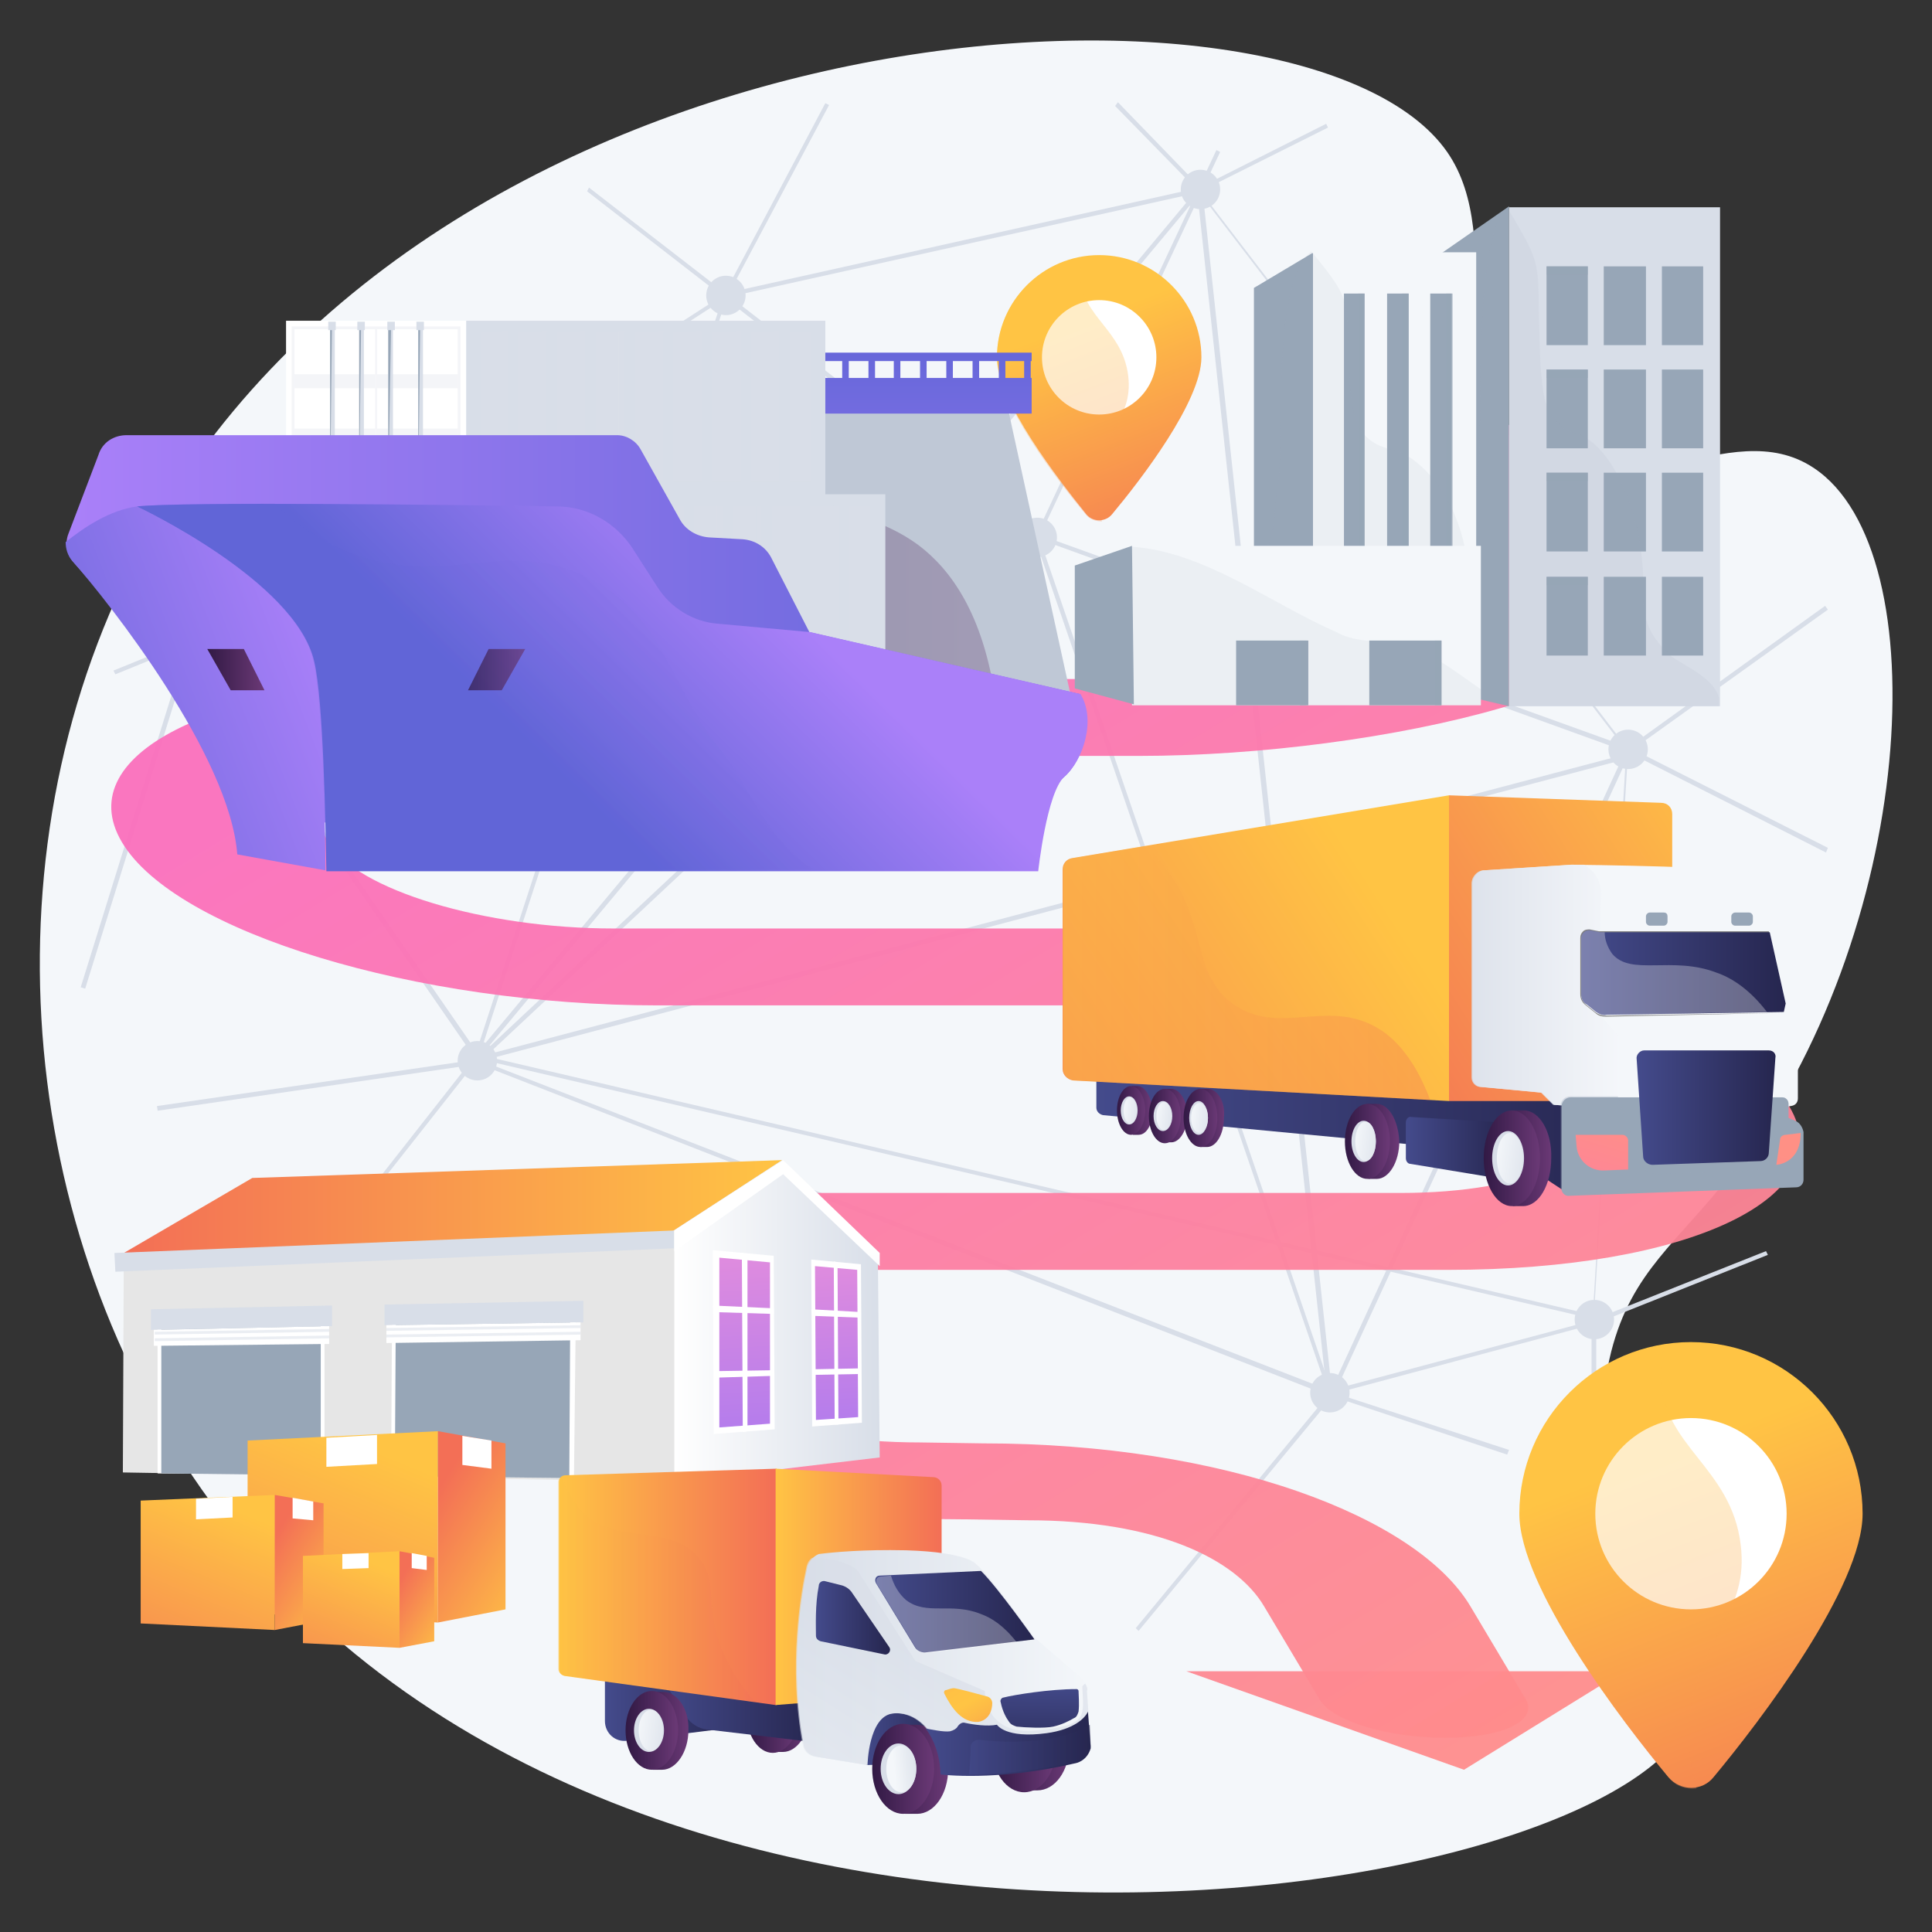 <?xml version="1.0" encoding="utf-8"?>
<!-- Generator: Adobe Illustrator 22.1.0, SVG Export Plug-In . SVG Version: 6.00 Build 0)  -->
<svg version="1.1" id="Слой_1" xmlns="http://www.w3.org/2000/svg" xmlns:xlink="http://www.w3.org/1999/xlink" x="0px" y="0px"
	 viewBox="0 0 206 206" style="enable-background:new 0 0 206 206;" xml:space="preserve">
<rect x="0" y="0" width="206" height="206" fill="#333333" stroke="none"/>
<style type="text/css">
	.st0{fill:#F4F7FA;}
	.st1{fill:#D8DEE8;}
	.st2{opacity:0.95;fill:url(#SVGID_1_);enable-background:new    ;}
	.st3{opacity:0.95;fill:url(#SVGID_2_);enable-background:new    ;}
	.st4{fill:url(#SVGID_3_);}
	.st5{fill:#FFFFFF;}
	.st6{opacity:0.3;}
	.st7{fill:url(#SVGID_4_);}
	.st8{opacity:0.5;fill:#97A6B7;enable-background:new    ;}
	.st9{fill:#97A6B7;}
	.st10{opacity:0.1;fill:#97A6B7;enable-background:new    ;}
	.st11{opacity:0.1;}
	.st12{fill:url(#SVGID_5_);}
	.st13{fill:url(#SVGID_6_);}
	.st14{fill:#BFC8D6;}
	.st15{opacity:0.3;fill:url(#SVGID_7_);enable-background:new    ;}
	.st16{fill:url(#SVGID_8_);}
	.st17{fill:url(#SVGID_9_);}
	.st18{fill:url(#SVGID_10_);}
	.st19{fill:url(#SVGID_11_);}
	.st20{fill:url(#SVGID_12_);}
	.st21{fill:url(#SVGID_13_);}
	.st22{fill:url(#SVGID_14_);}
	.st23{fill:url(#SVGID_15_);}
	.st24{fill:url(#SVGID_16_);}
	.st25{fill:url(#SVGID_17_);}
	.st26{fill:url(#SVGID_18_);}
	.st27{fill:url(#SVGID_19_);}
	.st28{fill:url(#SVGID_20_);}
	.st29{fill:url(#SVGID_21_);}
	.st30{fill:url(#SVGID_22_);}
	.st31{fill:url(#SVGID_23_);}
	.st32{fill:url(#SVGID_24_);}
	.st33{fill:url(#SVGID_25_);}
	.st34{opacity:0.3;fill:#D8DEE8;enable-background:new    ;}
	.st35{opacity:0.6;fill:#D8DEE8;enable-background:new    ;}
	.st36{fill:url(#SVGID_26_);}
	.st37{fill:url(#SVGID_27_);}
	.st38{fill:url(#SVGID_28_);}
	.st39{fill:url(#SVGID_29_);}
	.st40{fill:url(#SVGID_30_);}
	.st41{opacity:0.3;fill:url(#SVGID_31_);enable-background:new    ;}
	.st42{fill:url(#SVGID_32_);}
	.st43{fill:url(#SVGID_33_);}
	.st44{fill:url(#SVGID_34_);}
	.st45{fill:url(#SVGID_35_);}
	.st46{fill:url(#SVGID_36_);}
	.st47{fill:url(#SVGID_37_);}
	.st48{fill:url(#SVGID_38_);}
	.st49{fill:url(#SVGID_39_);}
	.st50{fill:url(#SVGID_40_);}
	.st51{fill:url(#SVGID_41_);}
	.st52{fill:url(#SVGID_42_);}
	.st53{fill:url(#SVGID_43_);}
	.st54{fill:url(#SVGID_44_);}
	.st55{fill:url(#SVGID_45_);}
	.st56{fill:url(#SVGID_46_);}
	.st57{fill:url(#SVGID_47_);}
	.st58{fill:url(#SVGID_48_);}
	.st59{fill:url(#SVGID_49_);}
	.st60{fill:url(#SVGID_50_);}
	.st61{opacity:0.3;fill:url(#SVGID_51_);enable-background:new    ;}
	.st62{opacity:0.8;fill:url(#SVGID_52_);enable-background:new    ;}
	.st63{fill:url(#SVGID_53_);}
	.st64{fill:url(#SVGID_54_);}
	.st65{fill:url(#SVGID_55_);}
	.st66{fill:#808080;}
	.st67{fill:url(#SVGID_56_);}
	.st68{opacity:0.3;fill:#FFFFFF;enable-background:new    ;}
	.st69{fill:#E6E6E6;}
	.st70{fill:url(#SVGID_57_);}
	.st71{fill:url(#SVGID_58_);}
	.st72{fill:url(#SVGID_59_);}
	.st73{fill:url(#SVGID_60_);}
	.st74{fill:url(#SVGID_61_);}
	.st75{fill:url(#SVGID_62_);}
	.st76{opacity:0.5;}
	.st77{fill:url(#SVGID_63_);}
	.st78{fill:url(#SVGID_64_);}
	.st79{fill:url(#SVGID_65_);}
	.st80{fill:url(#SVGID_66_);}
	.st81{fill:url(#SVGID_67_);}
	.st82{fill:url(#SVGID_68_);}
	.st83{fill:url(#SVGID_69_);}
	.st84{fill:url(#SVGID_70_);}
	.st85{fill:url(#SVGID_71_);}
	.st86{fill:url(#SVGID_72_);}
	.st87{fill:url(#SVGID_73_);}
	.st88{fill:url(#SVGID_74_);}
	.st89{fill:url(#SVGID_75_);}
	.st90{fill:url(#SVGID_76_);}
	.st91{fill:url(#SVGID_77_);}
	.st92{fill:url(#SVGID_78_);}
	.st93{fill:url(#SVGID_79_);}
	.st94{fill:url(#SVGID_80_);}
	.st95{fill:url(#SVGID_81_);}
	.st96{fill:url(#SVGID_82_);}
	.st97{fill:url(#SVGID_83_);}
	.st98{opacity:0.3;fill:url(#SVGID_84_);enable-background:new    ;}
	.st99{fill:url(#SVGID_85_);}
	.st100{opacity:0.6;fill:url(#SVGID_86_);enable-background:new    ;}
	.st101{fill:url(#SVGID_87_);}
	.st102{fill:url(#SVGID_88_);}
	.st103{fill:url(#SVGID_89_);}
	.st104{fill:url(#SVGID_90_);}
	.st105{opacity:0.6;fill:url(#SVGID_91_);enable-background:new    ;}
	.st106{fill:url(#SVGID_92_);}
</style>
<g id="Background">
</g>
<g id="Illustration">
	<g>
		<g id="Blockchain_in_transport_technology">
			<path class="st0" d="M154.3,16.2c6.6,9.5-1.1,25,8.7,32.2c9.6,7,21.4-4.5,30.4,1.5c13.4,8.9,10.9,49.7-8.6,75
				c-5.9,7.6-10.8,10.6-13,19.2c-4.7,18.5,11.8,29.5,8.6,38.7c-7,20.6-115.4,37.9-158.9-24C1.1,129.8-1.9,88,16.2,56.3
				C49-1,139.4-5.2,154.3,16.2z"/>
			<g>
				<polygon class="st1" points="142.1,149 141.9,148.9 50.4,113.2 50.7,113 110.2,57.3 62.6,20.4 62.8,20 111,57.3 110.7,57.5 
					51.3,113.1 141.9,148.3 173.3,80.1 111.1,57.6 111.3,57.2 174,79.8 173.9,80 				"/>
				
					<rect x="16.6" y="115.4" transform="matrix(0.99 -0.144 0.144 0.99 -16.313 6.078)" class="st1" width="34.4" height="0.5"/>
				<polygon class="st1" points="121.4,173.9 121.1,173.6 141.9,148.4 160.9,154.6 160.7,155.1 142.1,148.9 				"/>
				<polygon class="st1" points="141.3,147.6 110.3,57.3 110.4,57.2 129.7,16 130.1,16.2 110.8,57.3 141.7,147.5 				"/>
				<polygon class="st1" points="194.7,90.9 173.2,80 194.6,64.6 194.9,65 174.1,79.9 194.9,90.4 				"/>
				<circle class="st1" cx="110.6" cy="57.3" r="2.1"/>
				<circle class="st1" cx="173.6" cy="79.9" r="2.1"/>
				<circle class="st1" cx="141.8" cy="148.5" r="2.1"/>
				<circle class="st1" cx="50.9" cy="113.1" r="2.1"/>
				<circle class="st1" cx="20.3" cy="68.4" r="2.1"/>
				<circle class="st1" cx="77.4" cy="31.5" r="2.1"/>
				<circle class="st1" cx="128" cy="20.2" r="2.1"/>
				<circle class="st1" cx="170" cy="140.7" r="2.1"/>
				<polygon class="st1" points="170.2,153.1 169.7,153.1 169.7,140.8 188.3,133.4 188.5,133.8 170.2,141.1 				"/>
				<polygon class="st1" points="50.9,113.2 17,64.1 17.4,63.8 50.8,112.1 77.2,31.3 127.5,20.1 118.9,11.3 119.2,10.9 128.4,20.4 
					77.5,31.7 				"/>
				
					<rect x="-4.8" y="86.6" transform="matrix(0.297 -0.955 0.955 0.297 -72.672 74.963)" class="st1" width="38.7" height="0.5"/>
				<polygon class="st1" points="12.3,71.9 12.1,71.5 20.2,68.2 77.2,31.4 88,11 88.4,11.2 77.5,31.7 77.5,31.7 20.4,68.6 				"/>
				
					<rect x="49.9" y="96.5" transform="matrix(0.967 -0.255 0.255 0.967 -20.913 31.845)" class="st1" width="125.4" height="0.5"/>
				<polygon class="st1" points="169.3,140.5 51,112.9 36.5,131.3 36.2,131 50.8,112.4 169.4,140.1 				"/>
				<path class="st1" d="M141.5,148.8L127.7,20.9l-76.7,92l-0.4-0.3l76.9-92.2l-0.1-0.1l0.2-0.1l0.3-0.4V20l13.5-6.8l0.2,0.4
					L128,20.4l45.6,59.5V80l-3.7,61.2L141.5,148.8z M128.3,21.1L142,148.2l27.8-7.4l3.6-60.8L128.3,21.1z"/>
			</g>
			<g>
				
					<linearGradient id="SVGID_1_" gradientUnits="userSpaceOnUse" x1="167.29" y1="1.037" x2="74.957" y2="152.881" gradientTransform="matrix(1 0 0 -1 0 208)">
					<stop  offset="0" style="stop-color:#FF9085"/>
					<stop  offset="1" style="stop-color:#FB6FBB"/>
				</linearGradient>
				<polygon class="st2" points="156.1,188.7 156.1,188.7 126.5,178.2 173.1,178.2 				"/>
				
					<linearGradient id="SVGID_2_" gradientUnits="userSpaceOnUse" x1="171.343" y1="3.928" x2="80.493" y2="153.333" gradientTransform="matrix(1 0 0 -1 0 208)">
					<stop  offset="0" style="stop-color:#FF9085"/>
					<stop  offset="1" style="stop-color:#FB6FBB"/>
				</linearGradient>
				<path class="st3" d="M154.1,185.3c-6.1,0-12.1-1.8-13.4-4.1l-5.9-9.9c-3-5.1-11.5-9.2-25.2-9.2l-6.7-0.1
					c-25.8,0-51.5-7.8-57.2-17.4c-5.7-9.6,10.6-17.4,36.4-17.4h67.2c13.7,0,22.4-4.1,19.3-9.2l-1-1.6c-3-5.1-16.7-9.2-30.4-9.2h-67
					c-25.8,0-51.5-7.8-57.2-17.4s10.6-17.4,36.4-17.4h67.2c13.7,0,39.6-4.1,36.5-9.2l-8.9-14.9c-1.3-2.2,2.5-4.1,8.5-4.1
					s12.1,1.8,13.4,4.1l8.9,14.9c5.7,9.6-27.8,17.4-53.6,17.4H54.3c-13.7,0-22.4,4.1-19.3,9.2c3,5.1,16.7,9.2,30.4,9.2h67.2
					c25.8,0,51.5,7.8,57.2,17.4l1,1.6c5.7,9.6-10.6,17.4-36.4,17.4H87c-13.7,0-22.4,4.1-19.3,9.2c3,5.1,16.7,9.2,30.4,9.2l6.7,0.1
					c25.8,0,46.3,7.8,52,17.4l5.9,9.9C164,183.5,160.2,185.3,154.1,185.3z"/>
			</g>
			<g>
				<g>
					<g>
						
							<linearGradient id="SVGID_3_" gradientUnits="userSpaceOnUse" x1="177.941" y1="53.231" x2="196.346" y2="5.825" gradientTransform="matrix(1 0 0 -1 0 208)">
							<stop  offset="0" style="stop-color:#FFC444"/>
							<stop  offset="0.314" style="stop-color:#FBA94A"/>
							<stop  offset="0.996" style="stop-color:#F36F56"/>
						</linearGradient>
						<path class="st4" d="M198.6,161.4c0,7.8-10.9,22.1-15.9,28.1c-1.2,1.5-3.5,1.5-4.8,0c-5-6-15.9-20.3-15.9-28.1
							c0-10.1,8.2-18.3,18.3-18.3C190.4,143.1,198.6,151.3,198.6,161.4z"/>
						<ellipse class="st5" cx="180.3" cy="161.4" rx="10.2" ry="10.2"/>
						<g class="st6">
							
								<linearGradient id="SVGID_4_" gradientUnits="userSpaceOnUse" x1="171.387" y1="50.687" x2="189.792" y2="3.28" gradientTransform="matrix(1 0 0 -1 0 208)">
								<stop  offset="0" style="stop-color:#FFC444"/>
								<stop  offset="0.314" style="stop-color:#FBA94A"/>
								<stop  offset="0.996" style="stop-color:#F36F56"/>
							</linearGradient>
							<path class="st7" d="M180.3,182c1.2-7.6,6.2-10.1,5.3-17.3c-1-8.3-8.4-10.5-8.5-17.9c0-1.2,0.1-2.3,0.4-3.4
								c-8.7,1.4-15.4,8.9-15.4,18.1c0,7.8,10.9,22.1,15.9,28.1c0.7,0.9,1.8,1.2,2.9,1.1C179.9,187.2,179.9,184.4,180.3,182z"/>
						</g>
					</g>
				</g>
				<g>
					<g>
						<g>
							<rect x="165.5" y="27.9" class="st8" width="4.5" height="0.9"/>
							<rect x="165.5" y="39" class="st8" width="4.5" height="0.9"/>
							<rect x="165.5" y="50" class="st8" width="4.5" height="0.9"/>
							<g>
								<polygon class="st9" points="160.9,22 160.9,75.3 153.7,73.6 153.7,27 								"/>
								<rect x="160.9" y="22.1" class="st1" width="22.5" height="53.2"/>
								<g>
									<rect x="164.9" y="28.4" class="st9" width="4.4" height="8.4"/>
									<rect x="171" y="28.4" class="st9" width="4.5" height="8.4"/>
									<rect x="177.2" y="28.4" class="st9" width="4.4" height="8.4"/>
									<rect x="164.9" y="39.4" class="st9" width="4.4" height="8.4"/>
									<rect x="171" y="39.4" class="st9" width="4.5" height="8.4"/>
									<rect x="177.2" y="39.4" class="st9" width="4.4" height="8.4"/>
									<rect x="164.9" y="50.4" class="st9" width="4.4" height="8.4"/>
									<rect x="171" y="50.4" class="st9" width="4.5" height="8.4"/>
									<rect x="177.2" y="50.4" class="st9" width="4.4" height="8.4"/>
									<rect x="164.9" y="61.5" class="st9" width="4.4" height="8.4"/>
									<rect x="171" y="61.5" class="st9" width="4.5" height="8.4"/>
									<rect x="177.2" y="61.5" class="st9" width="4.4" height="8.4"/>
								</g>
								<rect x="164.9" y="28.4" class="st8" width="4.4" height="0.9"/>
								<rect x="164.9" y="39.4" class="st8" width="4.4" height="0.9"/>
								<rect x="164.9" y="50.4" class="st8" width="4.4" height="0.9"/>
								<rect x="164.9" y="61.5" class="st8" width="4.4" height="0.9"/>
								<path class="st10" d="M183.3,74.4v0.9h-22.5l-7.2-1.6v-7.9c0.5-1.7,1.1-3.3,1.7-4.7c2.6-5.2,1.8-7.3,2.3-11.1
									c0.6-3.8-0.7-24.4,3.1-27.9c3.5,5.9,3.3,5.6,3.4,11.9c0.1,3.3,0.1,6.3,0.6,8.5c0.5,1.9,1.5,3.2,3.3,3.7
									c0.4,0.1,0.8,0.3,1.1,0.5c1.2,0.7,2.3,2,3.3,3.8c1.2,2.2,2.2,5.2,2.6,8.4c0.1,0.9,0.2,1.8,0.2,2.7c0,0.3,0,0.6,0,0.9
									c0,0.3,0,0.5,0,0.8c0,0.1,0,0.2,0,0.3c0,2.3,0.7,3.8,1.7,5c0.4,0.5,0.9,1,1.3,1.4C180.4,71.4,182.7,72.4,183.3,74.4z"/>
							</g>
						</g>
						<g>
							<polygon class="st9" points="140,27 140,66.1 133.7,64.9 133.7,30.7 139.4,27.3 139.9,27 							"/>
							<rect x="140" y="26.9" class="st0" width="17.4" height="39.2"/>
							<rect x="143.3" y="31.3" class="st9" width="2.2" height="32.3"/>
							<rect x="147.9" y="31.3" class="st9" width="2.3" height="32.3"/>
							<rect x="152.5" y="31.3" class="st9" width="2.3" height="32.3"/>
							<rect x="144.8" y="31.3" class="st8" width="0.7" height="32.3"/>
							<rect x="149.5" y="31.3" class="st8" width="0.7" height="32.3"/>
							<rect x="154.2" y="31.3" class="st8" width="0.7" height="32.3"/>
							<path class="st10" d="M157.4,66.1L157.4,66.1H140l-6.3-1.2v-4c2.9-4.4,1.9-6.3,2.6-9.6c0.6-3.2-0.7-20.2,3.1-24.1
								c0.1-0.1,0.3-0.3,0.4-0.4c0,0,0,0.1,0.1,0.1c0,0,0,0.1,0.1,0.1c2,2.5,2.9,3.7,3.3,5c0.4,1.2,0.4,2.6,0.5,5.2
								c0.1,3.3,0.1,6.2,1,8.1c0.2,0.4,0.4,0.8,0.7,1.1c0.6,0.6,1.3,1.1,2.4,1.4c0.1,0,0.2,0.1,0.4,0.1c0.4,0.1,0.8,0.2,1.2,0.4
								c0.2,0.1,0.5,0.2,0.7,0.4c0.8,0.5,1.6,1.2,2.3,2c0.6,0.7,1.2,1.5,1.7,2.3c0.2,0.4,0.4,0.8,0.6,1.2c0,0.1,0.1,0.1,0.1,0.2
								c1.1,2.5,1.8,5.4,1.7,8.4C156.6,64.2,156.9,65.3,157.4,66.1z"/>
						</g>
						<g>
							<g>
								<g>
									<rect x="120.7" y="58.2" class="st0" width="37.2" height="17"/>
								</g>
								<g class="st11">
									<path class="st9" d="M150.9,69.1c-2.8-0.9-6.2-0.4-8.4-1.7c-6.9-3-14.1-8.6-21.8-9.1v16.9h37.2v-1.7
										C155.6,71.9,153.4,70.2,150.9,69.1z"/>
								</g>
								<g>
									<polygon class="st9" points="120.9,75.1 114.6,73.4 114.6,60.3 120.7,58.2 									"/>
								</g>
							</g>
							<rect x="146" y="68.3" class="st9" width="7.7" height="6.9"/>
							<rect x="153" y="68.3" class="st8" width="0.7" height="6.9"/>
							<rect x="131.8" y="68.3" class="st9" width="7.7" height="6.9"/>
							<rect x="138.6" y="68.3" class="st8" width="0.7" height="6.9"/>
						</g>
					</g>
					<g>
						<g>
							<g>
								
									<linearGradient id="SVGID_5_" gradientUnits="userSpaceOnUse" x1="115.793" y1="173.877" x2="126.753" y2="145.645" gradientTransform="matrix(1 0 0 -1 0 208)">
									<stop  offset="0" style="stop-color:#FFC444"/>
									<stop  offset="0.314" style="stop-color:#FBA94A"/>
									<stop  offset="0.996" style="stop-color:#F36F56"/>
								</linearGradient>
								<path class="st12" d="M128.1,38.1c0,4.7-6.5,13.1-9.5,16.7c-0.7,0.9-2.1,0.9-2.8,0c-2.9-3.6-9.5-12.1-9.5-16.7
									c0-6,4.9-10.9,10.9-10.9C123.2,27.2,128.1,32.1,128.1,38.1z"/>
								<ellipse class="st5" cx="117.2" cy="38.1" rx="6.1" ry="6.1"/>
								<g class="st6">
									
										<linearGradient id="SVGID_6_" gradientUnits="userSpaceOnUse" x1="111.82" y1="172.334" x2="122.78" y2="144.103" gradientTransform="matrix(1 0 0 -1 0 208)">
										<stop  offset="0" style="stop-color:#FFC444"/>
										<stop  offset="0.314" style="stop-color:#FBA94A"/>
										<stop  offset="0.996" style="stop-color:#F36F56"/>
									</linearGradient>
									<path class="st13" d="M117.1,50.4c0.7-4.5,3.7-6,3.2-10.3c-0.6-5-5-6.3-5.1-10.7c0-0.7,0.1-1.4,0.3-2
										c-5.2,0.8-9.2,5.3-9.2,10.8c0,4.7,6.5,13.1,9.5,16.7c0.4,0.5,1.1,0.7,1.7,0.7C116.9,53.5,116.9,51.8,117.1,50.4z"/>
								</g>
							</g>
						</g>
					</g>
				</g>
				<g>
					<g>
						<polygon class="st14" points="114.5,75.7 67.6,67.4 70.2,41.4 107,41.4 						"/>
						
							<linearGradient id="SVGID_7_" gradientUnits="userSpaceOnUse" x1="-2521.996" y1="150.15" x2="-2475.131" y2="150.15" gradientTransform="matrix(1 0 0 -1 2589.6 208)">
							<stop  offset="0" style="stop-color:#311944"/>
							<stop  offset="1" style="stop-color:#6B3976"/>
						</linearGradient>
						<path class="st15" d="M97.9,58.1c-7.2-5.3-16.9-3.4-20.2-9.8c-1.1-2.1-1.1-4.5-0.7-6.9h-6.9l-2.6,26.1l38.6,6.8
							C104.8,65.6,101.5,60.8,97.9,58.1z"/>
						<g>
							<g>
								
									<linearGradient id="SVGID_8_" gradientUnits="userSpaceOnUse" x1="-910.833" y1="132.555" x2="-910.833" y2="173.93" gradientTransform="matrix(-1 0 0 -1 -820.683 208)">
									<stop  offset="0" style="stop-color:#AA80F9"/>
									<stop  offset="0.996" style="stop-color:#6165D7"/>
								</linearGradient>
								<rect x="89.8" y="38.2" class="st16" width="0.7" height="4"/>
								
									<linearGradient id="SVGID_9_" gradientUnits="userSpaceOnUse" x1="-913.633" y1="132.555" x2="-913.633" y2="173.93" gradientTransform="matrix(-1 0 0 -1 -820.683 208)">
									<stop  offset="0" style="stop-color:#AA80F9"/>
									<stop  offset="0.996" style="stop-color:#6165D7"/>
								</linearGradient>
								<rect x="92.6" y="38.2" class="st17" width="0.7" height="4"/>
								
									<linearGradient id="SVGID_10_" gradientUnits="userSpaceOnUse" x1="-916.333" y1="132.555" x2="-916.333" y2="173.93" gradientTransform="matrix(-1 0 0 -1 -820.683 208)">
									<stop  offset="0" style="stop-color:#AA80F9"/>
									<stop  offset="0.996" style="stop-color:#6165D7"/>
								</linearGradient>
								<rect x="95.3" y="38.2" class="st18" width="0.7" height="4"/>
								
									<linearGradient id="SVGID_11_" gradientUnits="userSpaceOnUse" x1="-919.133" y1="132.555" x2="-919.133" y2="173.93" gradientTransform="matrix(-1 0 0 -1 -820.683 208)">
									<stop  offset="0" style="stop-color:#AA80F9"/>
									<stop  offset="0.996" style="stop-color:#6165D7"/>
								</linearGradient>
								<rect x="98.1" y="38.2" class="st19" width="0.7" height="4"/>
								
									<linearGradient id="SVGID_12_" gradientUnits="userSpaceOnUse" x1="-924.733" y1="132.555" x2="-924.733" y2="173.93" gradientTransform="matrix(-1 0 0 -1 -820.683 208)">
									<stop  offset="0" style="stop-color:#AA80F9"/>
									<stop  offset="0.996" style="stop-color:#6165D7"/>
								</linearGradient>
								<rect x="103.7" y="38.2" class="st20" width="0.7" height="4"/>
								
									<linearGradient id="SVGID_13_" gradientUnits="userSpaceOnUse" x1="-921.933" y1="132.555" x2="-921.933" y2="173.93" gradientTransform="matrix(-1 0 0 -1 -820.683 208)">
									<stop  offset="0" style="stop-color:#AA80F9"/>
									<stop  offset="0.996" style="stop-color:#6165D7"/>
								</linearGradient>
								<rect x="100.9" y="38.2" class="st21" width="0.7" height="4"/>
								
									<linearGradient id="SVGID_14_" gradientUnits="userSpaceOnUse" x1="-927.533" y1="132.555" x2="-927.533" y2="173.93" gradientTransform="matrix(-1 0 0 -1 -820.683 208)">
									<stop  offset="0" style="stop-color:#AA80F9"/>
									<stop  offset="0.996" style="stop-color:#6165D7"/>
								</linearGradient>
								<rect x="106.5" y="38.2" class="st22" width="0.7" height="4"/>
								
									<linearGradient id="SVGID_15_" gradientUnits="userSpaceOnUse" x1="-930.233" y1="132.555" x2="-930.233" y2="173.93" gradientTransform="matrix(-1 0 0 -1 -820.683 208)">
									<stop  offset="0" style="stop-color:#AA80F9"/>
									<stop  offset="0.996" style="stop-color:#6165D7"/>
								</linearGradient>
								<rect x="109.2" y="38.2" class="st23" width="0.7" height="4"/>
								
									<linearGradient id="SVGID_16_" gradientUnits="userSpaceOnUse" x1="-909.433" y1="132.555" x2="-909.433" y2="173.93" gradientTransform="matrix(-1 0 0 -1 -820.683 208)">
									<stop  offset="0" style="stop-color:#AA80F9"/>
									<stop  offset="0.996" style="stop-color:#6165D7"/>
								</linearGradient>
								<rect x="67.5" y="37.6" class="st24" width="42.5" height="0.9"/>
								
									<linearGradient id="SVGID_17_" gradientUnits="userSpaceOnUse" x1="-888.533" y1="132.555" x2="-888.533" y2="173.93" gradientTransform="matrix(-1 0 0 -1 -820.683 208)">
									<stop  offset="0" style="stop-color:#AA80F9"/>
									<stop  offset="0.996" style="stop-color:#6165D7"/>
								</linearGradient>
								<rect x="67.5" y="38.2" class="st25" width="0.7" height="4"/>
								
									<linearGradient id="SVGID_18_" gradientUnits="userSpaceOnUse" x1="-891.333" y1="132.555" x2="-891.333" y2="173.93" gradientTransform="matrix(-1 0 0 -1 -820.683 208)">
									<stop  offset="0" style="stop-color:#AA80F9"/>
									<stop  offset="0.996" style="stop-color:#6165D7"/>
								</linearGradient>
								<rect x="70.3" y="38.2" class="st26" width="0.7" height="4"/>
								
									<linearGradient id="SVGID_19_" gradientUnits="userSpaceOnUse" x1="-894.133" y1="132.555" x2="-894.133" y2="173.93" gradientTransform="matrix(-1 0 0 -1 -820.683 208)">
									<stop  offset="0" style="stop-color:#AA80F9"/>
									<stop  offset="0.996" style="stop-color:#6165D7"/>
								</linearGradient>
								<rect x="73.1" y="38.2" class="st27" width="0.7" height="4"/>
								
									<linearGradient id="SVGID_20_" gradientUnits="userSpaceOnUse" x1="-896.933" y1="132.555" x2="-896.933" y2="173.93" gradientTransform="matrix(-1 0 0 -1 -820.683 208)">
									<stop  offset="0" style="stop-color:#AA80F9"/>
									<stop  offset="0.996" style="stop-color:#6165D7"/>
								</linearGradient>
								<rect x="75.9" y="38.2" class="st28" width="0.7" height="4"/>
								
									<linearGradient id="SVGID_21_" gradientUnits="userSpaceOnUse" x1="-899.733" y1="132.555" x2="-899.733" y2="173.93" gradientTransform="matrix(-1 0 0 -1 -820.683 208)">
									<stop  offset="0" style="stop-color:#AA80F9"/>
									<stop  offset="0.996" style="stop-color:#6165D7"/>
								</linearGradient>
								<rect x="78.7" y="38.2" class="st29" width="0.7" height="4"/>
								
									<linearGradient id="SVGID_22_" gradientUnits="userSpaceOnUse" x1="-902.433" y1="132.555" x2="-902.433" y2="173.93" gradientTransform="matrix(-1 0 0 -1 -820.683 208)">
									<stop  offset="0" style="stop-color:#AA80F9"/>
									<stop  offset="0.996" style="stop-color:#6165D7"/>
								</linearGradient>
								<rect x="81.4" y="38.2" class="st30" width="0.7" height="4"/>
								
									<linearGradient id="SVGID_23_" gradientUnits="userSpaceOnUse" x1="-905.233" y1="132.555" x2="-905.233" y2="173.93" gradientTransform="matrix(-1 0 0 -1 -820.683 208)">
									<stop  offset="0" style="stop-color:#AA80F9"/>
									<stop  offset="0.996" style="stop-color:#6165D7"/>
								</linearGradient>
								<rect x="84.2" y="38.2" class="st31" width="0.7" height="4"/>
								
									<linearGradient id="SVGID_24_" gradientUnits="userSpaceOnUse" x1="-908.033" y1="132.555" x2="-908.033" y2="173.93" gradientTransform="matrix(-1 0 0 -1 -820.683 208)">
									<stop  offset="0" style="stop-color:#AA80F9"/>
									<stop  offset="0.996" style="stop-color:#6165D7"/>
								</linearGradient>
								<rect x="87" y="38.2" class="st32" width="0.7" height="4"/>
							</g>
							
								<linearGradient id="SVGID_25_" gradientUnits="userSpaceOnUse" x1="-909.433" y1="132.555" x2="-909.433" y2="173.93" gradientTransform="matrix(-1 0 0 -1 -820.683 208)">
								<stop  offset="0" style="stop-color:#AA80F9"/>
								<stop  offset="0.996" style="stop-color:#6165D7"/>
							</linearGradient>
							<rect x="67.5" y="40.3" class="st33" width="42.5" height="3.8"/>
						</g>
					</g>
					<g>
						<g>
							<rect x="56.1" y="52.7" class="st1" width="38.3" height="18.6"/>
							<rect x="57.6" y="53.9" class="st34" width="35.2" height="16.1"/>
							<g>
								<g>
									<rect x="59.9" y="53.9" class="st35" width="1.6" height="16.1"/>
									<rect x="60.5" y="53.9" class="st1" width="1.1" height="16.1"/>
								</g>
								<g>
									<rect x="64" y="53.9" class="st35" width="1.6" height="16.1"/>
									<rect x="64.6" y="53.9" class="st1" width="1.1" height="16.1"/>
								</g>
								<g>
									<rect x="68.2" y="53.9" class="st35" width="1.6" height="16.1"/>
									<rect x="68.8" y="53.9" class="st1" width="1.1" height="16.1"/>
								</g>
								<g>
									<rect x="72.3" y="53.9" class="st35" width="1.6" height="16.1"/>
									<rect x="72.9" y="53.9" class="st1" width="1.1" height="16.1"/>
								</g>
								<g>
									<rect x="76.4" y="53.9" class="st35" width="1.6" height="16.1"/>
									<rect x="77.1" y="53.9" class="st1" width="1.1" height="16.1"/>
								</g>
								<g>
									<rect x="80.6" y="53.9" class="st35" width="1.6" height="16.1"/>
									<rect x="81.2" y="53.9" class="st1" width="1.1" height="16.1"/>
								</g>
								<g>
									<rect x="84.7" y="53.9" class="st35" width="1.6" height="16.1"/>
									<rect x="85.3" y="53.9" class="st1" width="1.1" height="16.1"/>
								</g>
								<g>
									<rect x="88.9" y="53.9" class="st35" width="1.6" height="16.1"/>
									<rect x="89.5" y="53.9" class="st1" width="1.1" height="16.1"/>
								</g>
							</g>
						</g>
						<g>
							<rect x="36.9" y="52.7" class="st1" width="19.2" height="18.6"/>
							<rect x="37.4" y="53.3" class="st1" width="18" height="17.5"/>
							<g>
								<g>
									<g>
										<rect x="46.6" y="53.7" class="st1" width="8.6" height="16.8"/>
										<rect x="37.7" y="53.7" class="st1" width="8.6" height="16.8"/>
									</g>
									<g>
										<rect x="37.7" y="58.5" class="st34" width="8.6" height="1.5"/>
										<rect x="37.7" y="64.2" class="st34" width="8.6" height="1.5"/>
									</g>
								</g>
								<g>
									<rect x="46.6" y="58.5" class="st34" width="8.6" height="1.5"/>
									<rect x="46.6" y="64.2" class="st34" width="8.6" height="1.5"/>
								</g>
							</g>
							<g>
								<g>
									<rect x="41.6" y="53.2" class="st1" width="0.5" height="17.5"/>
									<polygon class="st9" points="41.6,70.7 41.6,53.2 41.8,53.2 									"/>
									<rect x="41.4" y="52.8" class="st1" width="0.8" height="0.9"/>
									<rect x="41.4" y="70.2" class="st1" width="0.8" height="0.9"/>
								</g>
								<g>
									<rect x="47.8" y="53.2" class="st1" width="0.5" height="17.5"/>
									<polygon class="st9" points="47.8,70.7 47.8,53.2 48,53.2 									"/>
									<rect x="47.6" y="52.8" class="st1" width="0.8" height="0.9"/>
									<rect x="47.6" y="70.2" class="st1" width="0.8" height="0.9"/>
								</g>
								<g>
									<rect x="50.9" y="53.2" class="st1" width="0.5" height="17.5"/>
									<polygon class="st9" points="50.9,70.7 50.9,53.2 51.1,53.2 									"/>
									<rect x="50.7" y="52.8" class="st1" width="0.8" height="0.9"/>
									<rect x="50.7" y="70.2" class="st1" width="0.8" height="0.9"/>
								</g>
								<g>
									<rect x="44.7" y="53.2" class="st1" width="0.5" height="17.5"/>
									<polygon class="st9" points="44.7,70.7 44.7,53.2 44.9,53.2 									"/>
									<rect x="44.5" y="52.8" class="st1" width="0.8" height="0.9"/>
									<rect x="44.5" y="70.2" class="st1" width="0.8" height="0.9"/>
								</g>
							</g>
						</g>
					</g>
					<g>
						<g>
							<rect x="49.7" y="34.2" class="st1" width="38.3" height="18.6"/>
							<rect x="51.3" y="35.3" class="st34" width="35.2" height="16.1"/>
							<g>
								<g>
									<rect x="53.5" y="35.3" class="st35" width="1.6" height="16.1"/>
									<rect x="54.1" y="35.3" class="st1" width="1.1" height="16.1"/>
								</g>
								<g>
									<rect x="57.7" y="35.3" class="st35" width="1.6" height="16.1"/>
									<rect x="58.3" y="35.3" class="st1" width="1.1" height="16.1"/>
								</g>
								<g>
									<rect x="61.8" y="35.3" class="st35" width="1.6" height="16.1"/>
									<rect x="62.4" y="35.3" class="st1" width="1.1" height="16.1"/>
								</g>
								<g>
									<rect x="66" y="35.3" class="st35" width="1.6" height="16.1"/>
									<rect x="66.6" y="35.3" class="st1" width="1.1" height="16.1"/>
								</g>
								<g>
									<rect x="70.1" y="35.3" class="st35" width="1.6" height="16.1"/>
									<rect x="70.7" y="35.3" class="st1" width="1.1" height="16.1"/>
								</g>
								<g>
									<rect x="74.2" y="35.3" class="st35" width="1.6" height="16.1"/>
									<rect x="74.8" y="35.3" class="st1" width="1.1" height="16.1"/>
								</g>
								<g>
									<rect x="78.4" y="35.3" class="st35" width="1.6" height="16.1"/>
									<rect x="79" y="35.3" class="st1" width="1.1" height="16.1"/>
								</g>
								<g>
									<rect x="82.5" y="35.3" class="st35" width="1.6" height="16.1"/>
									<rect x="83.1" y="35.3" class="st1" width="1.1" height="16.1"/>
								</g>
							</g>
						</g>
						<g>
							<rect x="30.5" y="34.2" class="st5" width="19.2" height="18.6"/>
							<rect x="31.1" y="34.8" class="st34" width="18" height="17.5"/>
							<g>
								<g>
									<g>
										<rect x="40.2" y="35.1" class="st5" width="8.6" height="16.8"/>
										<rect x="31.4" y="35.1" class="st5" width="8.6" height="16.8"/>
									</g>
									<g>
										<rect x="31.4" y="39.9" class="st34" width="8.6" height="1.5"/>
										<rect x="31.4" y="45.7" class="st34" width="8.6" height="1.5"/>
									</g>
								</g>
								<g>
									<rect x="40.2" y="39.9" class="st34" width="8.6" height="1.5"/>
									<rect x="40.2" y="45.7" class="st34" width="8.6" height="1.5"/>
								</g>
							</g>
							<g>
								<g>
									<rect x="35.2" y="34.7" class="st1" width="0.5" height="17.5"/>
									<polygon class="st9" points="35.2,52.2 35.2,34.7 35.4,34.7 									"/>
									<rect x="35" y="34.3" class="st1" width="0.8" height="0.9"/>
									<rect x="35" y="51.7" class="st1" width="0.8" height="0.9"/>
								</g>
								<g>
									<rect x="41.4" y="34.7" class="st1" width="0.5" height="17.5"/>
									<polygon class="st9" points="41.4,52.2 41.4,34.7 41.7,34.7 									"/>
									<rect x="41.3" y="34.3" class="st1" width="0.8" height="0.9"/>
									<rect x="41.3" y="51.7" class="st1" width="0.8" height="0.9"/>
								</g>
								<g>
									<rect x="44.6" y="34.7" class="st1" width="0.5" height="17.5"/>
									<polygon class="st9" points="44.6,52.2 44.6,34.7 44.8,34.7 									"/>
									<rect x="44.4" y="34.3" class="st1" width="0.8" height="0.9"/>
									<rect x="44.4" y="51.7" class="st1" width="0.8" height="0.9"/>
								</g>
								<g>
									<rect x="38.3" y="34.7" class="st1" width="0.5" height="17.5"/>
									<polygon class="st9" points="38.3,52.2 38.3,34.7 38.5,34.7 									"/>
									<rect x="38.1" y="34.3" class="st1" width="0.8" height="0.9"/>
									<rect x="38.1" y="51.7" class="st1" width="0.8" height="0.9"/>
								</g>
							</g>
						</g>
					</g>
					<g>
						
							<linearGradient id="SVGID_26_" gradientUnits="userSpaceOnUse" x1="-2582.504" y1="140.95" x2="-2473.568" y2="140.95" gradientTransform="matrix(1 0 0 -1 2589.6 208)">
							<stop  offset="0" style="stop-color:#AA80F9"/>
							<stop  offset="0.996" style="stop-color:#6165D7"/>
						</linearGradient>
						<path class="st36" d="M10.5,48.5l-3.2,8.4c-0.4,1-0.2,2.2,0.5,3c4,4.5,16.7,19.4,17.6,27.8h85.2c0,0,0.9-3.1,2.8-4.8
							c2-1.7,3.4-6.1,1.7-8.9l-28.8-6.6l-4.1-8c-0.6-1.1-1.7-1.8-3-1.9l-3.6-0.2c-1.3-0.1-2.5-0.8-3.1-1.9l-4.2-7.5
							c-0.5-0.9-1.5-1.5-2.5-1.5H13.5C12.1,46.4,10.9,47.2,10.5,48.5z"/>
						
							<linearGradient id="SVGID_27_" gradientUnits="userSpaceOnUse" x1="-2554.489" y1="138.757" x2="-2591.021" y2="124.734" gradientTransform="matrix(1 0 0 -1 2589.6 208)">
							<stop  offset="0" style="stop-color:#AA80F9"/>
							<stop  offset="0.996" style="stop-color:#6165D7"/>
						</linearGradient>
						<path class="st37" d="M14.6,54C11.7,54.4,9,56.2,7,57.8c0,0.7,0.2,1.4,0.7,2c4,4.5,16.8,20.8,17.6,31.3l9.4,1.7
							c0-5-0.3-18.2-1.3-22.4C31.4,61.9,14.6,54,14.6,54z"/>
						
							<linearGradient id="SVGID_28_" gradientUnits="userSpaceOnUse" x1="-2512.107" y1="149.668" x2="-2533.175" y2="128.209" gradientTransform="matrix(1 0 0 -1 2589.6 208)">
							<stop  offset="0" style="stop-color:#AA80F9"/>
							<stop  offset="0.996" style="stop-color:#6165D7"/>
						</linearGradient>
						<path class="st38" d="M115.2,74l-28.8-6.6l-9.9-0.9c-2.6-0.2-5-1.7-6.4-3.9l-2.7-4.2c-1.8-2.7-4.8-4.4-8-4.4
							c-11.9-0.2-40.4-0.5-44.8,0c0,0,16.9,7.9,18.9,16.5c1,4.2,1.2,17.4,1.3,22.4h75.9c0,0,0.9-8.4,2.8-10.1
							C115.5,81.1,116.9,76.7,115.2,74z"/>
						
							<linearGradient id="SVGID_29_" gradientUnits="userSpaceOnUse" x1="-2539.709" y1="136.6" x2="-2533.558" y2="136.6" gradientTransform="matrix(1 0 0 -1 2589.6 208)">
							<stop  offset="0" style="stop-color:#311944"/>
							<stop  offset="1" style="stop-color:#6B3976"/>
						</linearGradient>
						<polygon class="st39" points="49.9,73.6 52.1,69.2 56,69.2 53.5,73.6 						"/>
						
							<linearGradient id="SVGID_30_" gradientUnits="userSpaceOnUse" x1="-2567.546" y1="136.6" x2="-2561.396" y2="136.6" gradientTransform="matrix(1 0 0 -1 2589.6 208)">
							<stop  offset="0" style="stop-color:#311944"/>
							<stop  offset="1" style="stop-color:#6B3976"/>
						</linearGradient>
						<polygon class="st40" points="28.2,73.6 26,69.2 22.1,69.2 24.6,73.6 						"/>
						
							<linearGradient id="SVGID_31_" gradientUnits="userSpaceOnUse" x1="-2516.78" y1="157.077" x2="-2538.565" y2="134.889" gradientTransform="matrix(1 0 0 -1 2589.6 208)">
							<stop  offset="0" style="stop-color:#AA80F9"/>
							<stop  offset="0.996" style="stop-color:#6165D7"/>
						</linearGradient>
						<path class="st41" d="M77.1,80.3c-5.7-6.8-6.1-14.7-14.6-18.8c-8.7-4.2-14.5,1-24.1-2.2c-2.8-0.9-5.9-2.6-9.1-5.6
							c-7.1,0-12.9,0.1-14.6,0.3c0,0,16.9,7.9,18.9,16.5c1,4.2,1.2,17.1,1.3,22.2h52C82.4,90.6,79.3,83,77.1,80.3z"/>
					</g>
				</g>
				<g>
					
						<linearGradient id="SVGID_32_" gradientUnits="userSpaceOnUse" x1="116.9" y1="87.65" x2="174.5" y2="87.65" gradientTransform="matrix(1 0 0 -1 0 208)">
						<stop  offset="0" style="stop-color:#444B8C"/>
						<stop  offset="0.996" style="stop-color:#26264F"/>
					</linearGradient>
					<path class="st42" d="M116.9,113.9v4.2c0,0.4,0.3,0.7,0.7,0.8l43.1,4.1l5.8,3.8l8-10.6L116.9,113.9z"/>
					
						<linearGradient id="SVGID_33_" gradientUnits="userSpaceOnUse" x1="149.9" y1="85.56" x2="160.778" y2="85.56" gradientTransform="matrix(1 0 0 -1 0 208)">
						<stop  offset="0" style="stop-color:#444B8C"/>
						<stop  offset="0.996" style="stop-color:#26264F"/>
					</linearGradient>
					<path class="st43" d="M149.9,119.7v3.8c0,0.3,0.2,0.6,0.5,0.6l10.3,1.7l-0.3-6.1l-9.9-0.6C150.2,119,149.9,119.3,149.9,119.7z"
						/>
					<g>
						
							<linearGradient id="SVGID_34_" gradientUnits="userSpaceOnUse" x1="119.713" y1="89.6" x2="122.802" y2="89.6" gradientTransform="matrix(1 0 0 -1 0 208)">
							<stop  offset="0" style="stop-color:#311944"/>
							<stop  offset="1" style="stop-color:#6B3976"/>
						</linearGradient>
						<path class="st44" d="M121.3,115.8L121.3,115.8h-0.6v0.2c-0.5,0.4-0.9,1.3-0.9,2.4s0.4,2,1,2.4v0.2h0.6c0.9,0,1.5-1.2,1.5-2.6
							C122.8,117,122.1,115.8,121.3,115.8z"/>
						
							<linearGradient id="SVGID_35_" gradientUnits="userSpaceOnUse" x1="119.062" y1="89.6" x2="122.152" y2="89.6" gradientTransform="matrix(1 0 0 -1 0 208)">
							<stop  offset="0" style="stop-color:#311944"/>
							<stop  offset="1" style="stop-color:#6B3976"/>
						</linearGradient>
						<ellipse class="st45" cx="120.6" cy="118.4" rx="1.5" ry="2.6"/>
						<ellipse class="st1" cx="120.4" cy="118.4" rx="0.9" ry="1.5"/>
						
							<linearGradient id="SVGID_36_" gradientUnits="userSpaceOnUse" x1="122.074" y1="89.388" x2="119.662" y2="89.713" gradientTransform="matrix(1 0 0 -1 0 208)">
							<stop  offset="5.405410e-03" style="stop-color:#D8DEE8"/>
							<stop  offset="1" style="stop-color:#F4F7FA"/>
						</linearGradient>
						<ellipse class="st46" cx="120.5" cy="118.4" rx="0.7" ry="1.4"/>
					</g>
					<g>
						
							<linearGradient id="SVGID_37_" gradientUnits="userSpaceOnUse" x1="123.216" y1="89.05" x2="126.601" y2="89.05" gradientTransform="matrix(1 0 0 -1 0 208)">
							<stop  offset="0" style="stop-color:#311944"/>
							<stop  offset="1" style="stop-color:#6B3976"/>
						</linearGradient>
						<path class="st47" d="M124.9,116.1L124.9,116.1h-0.7v0.3c-0.6,0.5-1,1.4-1,2.6s0.4,2.2,1.1,2.6v0.2h0.6c0.9,0,1.7-1.3,1.7-2.9
							C126.6,117.4,125.8,116.1,124.9,116.1z"/>
						
							<linearGradient id="SVGID_38_" gradientUnits="userSpaceOnUse" x1="122.5" y1="89" x2="125.885" y2="89" gradientTransform="matrix(1 0 0 -1 0 208)">
							<stop  offset="0" style="stop-color:#311944"/>
							<stop  offset="1" style="stop-color:#6B3976"/>
						</linearGradient>
						<ellipse class="st48" cx="124.2" cy="119" rx="1.7" ry="2.9"/>
						<ellipse class="st1" cx="124" cy="119" rx="1" ry="1.6"/>
						
							<linearGradient id="SVGID_39_" gradientUnits="userSpaceOnUse" x1="125.796" y1="88.772" x2="123.152" y2="89.127" gradientTransform="matrix(1 0 0 -1 0 208)">
							<stop  offset="5.405410e-03" style="stop-color:#D8DEE8"/>
							<stop  offset="1" style="stop-color:#F4F7FA"/>
						</linearGradient>
						<ellipse class="st49" cx="124.1" cy="119" rx="0.8" ry="1.5"/>
					</g>
					<g>
						
							<linearGradient id="SVGID_40_" gradientUnits="userSpaceOnUse" x1="126.957" y1="88.8" x2="130.653" y2="88.8" gradientTransform="matrix(1 0 0 -1 0 208)">
							<stop  offset="0" style="stop-color:#311944"/>
							<stop  offset="1" style="stop-color:#6B3976"/>
						</linearGradient>
						<path class="st50" d="M128.8,116.1h-0.1H128v0.3c-0.6,0.5-1.1,1.6-1.1,2.8c0,1.3,0.5,2.4,1.1,2.9v0.2h0.7c1,0,1.8-1.4,1.8-3.1
							C130.7,117.5,129.8,116.1,128.8,116.1z"/>
						
							<linearGradient id="SVGID_41_" gradientUnits="userSpaceOnUse" x1="126.178" y1="88.8" x2="129.875" y2="88.8" gradientTransform="matrix(1 0 0 -1 0 208)">
							<stop  offset="0" style="stop-color:#311944"/>
							<stop  offset="1" style="stop-color:#6B3976"/>
						</linearGradient>
						<ellipse class="st51" cx="128" cy="119.2" rx="1.8" ry="3.1"/>
						<ellipse class="st1" cx="127.8" cy="119.2" rx="1" ry="1.8"/>
						
							<linearGradient id="SVGID_42_" gradientUnits="userSpaceOnUse" x1="129.782" y1="88.547" x2="126.896" y2="88.935" gradientTransform="matrix(1 0 0 -1 0 208)">
							<stop  offset="5.405410e-03" style="stop-color:#D8DEE8"/>
							<stop  offset="1" style="stop-color:#F4F7FA"/>
						</linearGradient>
						<path class="st52" d="M128.8,119.2c0,0.9-0.4,1.6-0.9,1.6c-0.5,0-0.9-0.7-0.9-1.6s0.4-1.6,0.9-1.6
							C128.4,117.6,128.8,118.3,128.8,119.2z"/>
					</g>
					<g>
						
							<linearGradient id="SVGID_43_" gradientUnits="userSpaceOnUse" x1="144.413" y1="86.3" x2="149.131" y2="86.3" gradientTransform="matrix(1 0 0 -1 0 208)">
							<stop  offset="0" style="stop-color:#311944"/>
							<stop  offset="1" style="stop-color:#6B3976"/>
						</linearGradient>
						<path class="st53" d="M146.8,117.7c-0.1,0-0.1,0-0.2,0h-0.8v0.4c-0.8,0.6-1.4,2-1.4,3.6c0,1.7,0.6,3.1,1.5,3.7v0.3h0.9
							c1.3,0,2.4-1.8,2.4-4C149.1,119.5,148.1,117.7,146.8,117.7z"/>
						
							<linearGradient id="SVGID_44_" gradientUnits="userSpaceOnUse" x1="143.419" y1="86.3" x2="148.137" y2="86.3" gradientTransform="matrix(1 0 0 -1 0 208)">
							<stop  offset="0" style="stop-color:#311944"/>
							<stop  offset="1" style="stop-color:#6B3976"/>
						</linearGradient>
						<ellipse class="st54" cx="145.8" cy="121.7" rx="2.4" ry="4"/>
						<ellipse class="st1" cx="145.4" cy="121.7" rx="1.3" ry="2.2"/>
						
							<linearGradient id="SVGID_45_" gradientUnits="userSpaceOnUse" x1="148.018" y1="85.975" x2="144.333" y2="86.471" gradientTransform="matrix(1 0 0 -1 0 208)">
							<stop  offset="5.405410e-03" style="stop-color:#D8DEE8"/>
							<stop  offset="1" style="stop-color:#F4F7FA"/>
						</linearGradient>
						<ellipse class="st55" cx="145.6" cy="121.7" rx="1.1" ry="2.1"/>
					</g>
					<g>
						
							<linearGradient id="SVGID_46_" gradientUnits="userSpaceOnUse" x1="159.458" y1="84.5" x2="165.486" y2="84.5" gradientTransform="matrix(1 0 0 -1 0 208)">
							<stop  offset="0" style="stop-color:#311944"/>
							<stop  offset="1" style="stop-color:#6B3976"/>
						</linearGradient>
						<path class="st56" d="M162.5,118.4c-0.1,0-0.1,0-0.2,0h-1.1v0.5c-1,0.8-1.8,2.6-1.8,4.6c0,2.1,0.8,4,1.9,4.7v0.4h1.1
							c1.7,0,3-2.3,3-5.1C165.5,120.6,164.1,118.4,162.5,118.4z"/>
						
							<linearGradient id="SVGID_47_" gradientUnits="userSpaceOnUse" x1="158.188" y1="84.5" x2="164.216" y2="84.5" gradientTransform="matrix(1 0 0 -1 0 208)">
							<stop  offset="0" style="stop-color:#311944"/>
							<stop  offset="1" style="stop-color:#6B3976"/>
						</linearGradient>
						<ellipse class="st57" cx="161.2" cy="123.5" rx="3" ry="5.1"/>
						<ellipse class="st1" cx="160.8" cy="123.5" rx="1.7" ry="2.9"/>
						
							<linearGradient id="SVGID_48_" gradientUnits="userSpaceOnUse" x1="164.054" y1="84.089" x2="159.347" y2="84.722" gradientTransform="matrix(1 0 0 -1 0 208)">
							<stop  offset="5.405410e-03" style="stop-color:#D8DEE8"/>
							<stop  offset="1" style="stop-color:#F4F7FA"/>
						</linearGradient>
						<ellipse class="st58" cx="161" cy="123.5" rx="1.4" ry="2.7"/>
					</g>
					
						<linearGradient id="SVGID_49_" gradientUnits="userSpaceOnUse" x1="147.397" y1="112.057" x2="86.54" y2="72.511" gradientTransform="matrix(1 0 0 -1 0 208)">
						<stop  offset="0" style="stop-color:#FFC444"/>
						<stop  offset="0.314" style="stop-color:#FBA94A"/>
						<stop  offset="0.996" style="stop-color:#F36F56"/>
					</linearGradient>
					<path class="st59" d="M114.3,91.5c-0.6,0.1-1,0.6-1,1.2V114c0,0.6,0.5,1.1,1.1,1.2l40.1,2.2V84.8L114.3,91.5z"/>
					
						<linearGradient id="SVGID_50_" gradientUnits="userSpaceOnUse" x1="188.085" y1="120.69" x2="141.909" y2="91.326" gradientTransform="matrix(1 0 0 -1 0 208)">
						<stop  offset="0" style="stop-color:#FFC444"/>
						<stop  offset="0.314" style="stop-color:#FBA94A"/>
						<stop  offset="0.996" style="stop-color:#F36F56"/>
					</linearGradient>
					<path class="st60" d="M177.1,85.6l-22.6-0.8v32.6h23.8V86.8C178.3,86.1,177.8,85.6,177.1,85.6z"/>
					
						<linearGradient id="SVGID_51_" gradientUnits="userSpaceOnUse" x1="113.357" y1="104.25" x2="152.457" y2="104.25" gradientTransform="matrix(1 0 0 -1 0 208)">
						<stop  offset="0" style="stop-color:#FFC444"/>
						<stop  offset="0.996" style="stop-color:#F36F56"/>
					</linearGradient>
					<path class="st61" d="M146.1,109.2c-5.1-2.4-10,1.2-14.7-2.2c-4.1-3.1-2.8-7.6-6.1-13c-0.8-1.2-1.8-2.5-3.1-3.8l-7.8,1.3
						c-0.6,0.1-1,0.6-1,1.2V114c0,0.6,0.5,1.1,1.1,1.2l38,2.1C150.7,112.5,148.3,110.2,146.1,109.2z"/>
					<path class="st0" d="M190.4,107.1l-1.7-4.2v-3.5l1.7-0.3c0.2,0,0.3-0.2,0.2-0.4c-0.3-1-1.2-4.4-2.6-5.5c-1-0.8-20.4-1-20.4-1
						l-9.3,0.6c-0.7,0-1.3,0.7-1.3,1.4v20.7c0,0.5,0.4,1,1,1l6.4,0.6l1.3,1.3c0,0,18.2,1.5,25.4,0.1c0.4-0.1,0.6-0.4,0.6-0.8V108
						C191.6,106.7,190.4,107.1,190.4,107.1z"/>
					
						<linearGradient id="SVGID_52_" gradientUnits="userSpaceOnUse" x1="156.845" y1="102.8" x2="172.521" y2="102.8" gradientTransform="matrix(1 0 0 -1 0 208)">
						<stop  offset="5.405410e-03" style="stop-color:#D8DEE8"/>
						<stop  offset="1" style="stop-color:#F4F7FA"/>
					</linearGradient>
					<path class="st62" d="M170.7,108.3c0,0-0.2-9,0-12.7c0.1-1.8-0.8-2.8-1.8-3.4c-0.9,0-1.4,0-1.4,0l-9.3,0.6
						c-0.7,0-1.3,0.7-1.3,1.4v20.7c0,0.5,0.4,1,1,1l6.4,0.6l1.3,1.3c0,0,3,0.2,7,0.4v-7.7L170.7,108.3z"/>
					<path class="st9" d="M191.4,119.5l-0.7-0.3v-1.5c0-0.4-0.3-0.7-0.7-0.7h-22.5c-0.5,0-1,0.4-1,1v8.7c0,0.5,0.4,0.9,0.9,0.8
						l24.1-0.9c0.5,0,0.8-0.4,0.8-0.8v-5.1C192.2,120.2,191.9,119.7,191.4,119.5z"/>
					
						<linearGradient id="SVGID_53_" gradientUnits="userSpaceOnUse" x1="174.5" y1="89.9" x2="189.399" y2="89.9" gradientTransform="matrix(1 0 0 -1 0 208)">
						<stop  offset="0" style="stop-color:#444B8C"/>
						<stop  offset="0.996" style="stop-color:#26264F"/>
					</linearGradient>
					<path class="st63" d="M188.6,112h-13.3c-0.4,0-0.8,0.4-0.8,0.8l0.7,10.5c0,0.5,0.5,0.9,1,0.9l11.5-0.4c0.5,0,0.9-0.4,0.9-0.9
						l0.7-10.1C189.4,112.4,189.1,112,188.6,112z"/>
					<g class="st6">
						<path class="st9" d="M191.4,119.5l-0.7-0.3v-1.5c0-0.3-0.2-0.6-0.5-0.7l-1.4,6.4c-0.2,0.8-0.8,1.3-1.6,1.4l-10.5,0.4
							c-0.8,0-1.4-0.4-1.7-1.2l-2.5-7.1l0,0h-5.1c-0.5,0-1,0.4-1,1v8.7c0,0.5,0.4,0.9,0.9,0.8l24.1-0.9c0.5,0,0.8-0.4,0.8-0.8v-5.1
							C192.2,120.2,191.9,119.7,191.4,119.5z"/>
					</g>
					
						<linearGradient id="SVGID_54_" gradientUnits="userSpaceOnUse" x1="172.223" y1="90.108" x2="164.882" y2="64.534" gradientTransform="matrix(1 0 0 -1 0 208)">
						<stop  offset="0" style="stop-color:#FF9085"/>
						<stop  offset="1" style="stop-color:#FB6FBB"/>
					</linearGradient>
					<path class="st64" d="M173.6,124.7l-2.5,0.1c-1.6,0.1-2.9-1.1-3-2.6L168,121h5c0.3,0,0.6,0.3,0.6,0.6V124.7z"/>
					
						<linearGradient id="SVGID_55_" gradientUnits="userSpaceOnUse" x1="190.431" y1="84.882" x2="183.09" y2="59.307" gradientTransform="matrix(1 0 0 -1 0 208)">
						<stop  offset="0" style="stop-color:#FF9085"/>
						<stop  offset="1" style="stop-color:#FB6FBB"/>
					</linearGradient>
					<path class="st65" d="M189.8,121.5l-0.4,2.7c0,0,2.6-0.1,2.6-3.4l-1.6,0.2C190.1,121,189.8,121.2,189.8,121.5z"/>
					<path class="st66" d="M171.2,108.4c-0.4,0-0.8-0.1-1.1-0.4l-1-0.8c-0.4-0.3-0.6-0.7-0.6-1.2v-6c0-0.3,0.1-0.5,0.3-0.7
						s0.5-0.2,0.7-0.2l1,0.2h18.1l0,0l1.7,7.7l0,0l-0.2,1l0,0L171.2,108.4C171.3,108.4,171.3,108.4,171.2,108.4z M169.4,99.3
						c-0.2,0-0.4,0.1-0.5,0.2c-0.2,0.2-0.3,0.4-0.3,0.6v6c0,0.4,0.2,0.8,0.6,1.1l1,0.8c0.3,0.2,0.7,0.3,1,0.3l0,0l18.9-0.3l0.2-0.9
						l-1.7-7.6h-18l-1-0.2C169.5,99.3,169.5,99.3,169.4,99.3z"/>
					
						<linearGradient id="SVGID_56_" gradientUnits="userSpaceOnUse" x1="168.569" y1="104.294" x2="190.369" y2="104.294" gradientTransform="matrix(1 0 0 -1 0 208)">
						<stop  offset="0" style="stop-color:#444B8C"/>
						<stop  offset="0.996" style="stop-color:#26264F"/>
					</linearGradient>
					<path class="st67" d="M188.7,99.4h-18.1l-1-0.2c-0.5-0.1-1,0.3-1,0.8v6c0,0.5,0.2,0.9,0.6,1.1l1,0.8c0.3,0.2,0.7,0.4,1.1,0.3
						l18.9-0.3l0.2-0.9L188.7,99.4z"/>
					<g>
						<path class="st9" d="M177.4,97.3h-1.5c-0.2,0-0.4,0.2-0.4,0.4v0.6c0,0.2,0.2,0.4,0.4,0.4h1.5c0.2,0,0.4-0.2,0.4-0.4v-0.6
							C177.8,97.5,177.7,97.3,177.4,97.3z"/>
						<path class="st9" d="M186.5,97.3H185c-0.2,0-0.4,0.2-0.4,0.4v0.6c0,0.2,0.2,0.4,0.4,0.4h1.5c0.2,0,0.4-0.2,0.4-0.4v-0.6
							C186.9,97.5,186.7,97.3,186.5,97.3z"/>
					</g>
					<path class="st68" d="M183,103.7c-4.7-1.8-9.1,0.4-11.1-2c-0.5-0.7-0.8-1.5-0.8-2.3h-0.5l-1-0.2c-0.5-0.1-1,0.3-1,0.8v6
						c0,0.5,0.2,0.9,0.6,1.1l1,0.8c0.3,0.2,0.7,0.4,1.1,0.3l17.1-0.3C186.5,105.4,184.5,104.2,183,103.7z"/>
				</g>
				<g>
					<g>
						<polygon class="st69" points="13.2,133.6 13.1,157 71.9,158 83.4,123.7 26.8,126.1 27,127.1 						"/>
						
							<linearGradient id="SVGID_57_" gradientUnits="userSpaceOnUse" x1="-550.096" y1="79.35" x2="-479.896" y2="79.35" gradientTransform="matrix(-1 0 0 -1 -466.696 208)">
							<stop  offset="0" style="stop-color:#FFC444"/>
							<stop  offset="0.996" style="stop-color:#F36F56"/>
						</linearGradient>
						<polygon class="st70" points="13.2,133.6 26.9,125.6 83.4,123.7 70.9,131.8 						"/>
						
							<linearGradient id="SVGID_58_" gradientUnits="userSpaceOnUse" x1="-508.878" y1="71.155" x2="-509.051" y2="65.318" gradientTransform="matrix(-1 0 0 -1 -466.696 208)">
							<stop  offset="0" style="stop-color:#D8DEE8"/>
							<stop  offset="1" style="stop-color:#FFFFFF"/>
						</linearGradient>
						<polygon class="st71" points="12.3,135.6 71.9,133.1 71.9,131.2 12.2,133.6 						"/>
						<g>
							
								<linearGradient id="SVGID_59_" gradientUnits="userSpaceOnUse" x1="-560.519" y1="67.15" x2="-538.619" y2="67.15" gradientTransform="matrix(-1 0 0 -1 -466.696 208)">
								<stop  offset="0" style="stop-color:#D8DEE8"/>
								<stop  offset="1" style="stop-color:#FFFFFF"/>
							</linearGradient>
							<polygon class="st72" points="83.4,123.7 93.6,133.6 93.8,155.4 71.9,158 71.9,131.2 							"/>
							
								<linearGradient id="SVGID_60_" gradientUnits="userSpaceOnUse" x1="-550.579" y1="53.052" x2="-549.538" y2="74.657" gradientTransform="matrix(-1 0 0 -1 -466.696 208)">
								<stop  offset="0" style="stop-color:#D8DEE8"/>
								<stop  offset="1" style="stop-color:#FFFFFF"/>
							</linearGradient>
							<polygon class="st73" points="71.9,133.4 83.5,125.2 93.8,135 93.8,133.6 83.5,123.7 71.9,131.2 							"/>
							<g>
								<g>
									<polygon class="st5" points="91.9,151.7 91.8,134.8 86.5,134.3 86.6,152.1 									"/>
									
										<linearGradient id="SVGID_61_" gradientUnits="userSpaceOnUse" x1="-555.325" y1="74.819" x2="-557.04" y2="44.109" gradientTransform="matrix(-1 0 0 -1 -466.696 208)">
										<stop  offset="3.597120e-03" style="stop-color:#E38DDD"/>
										<stop  offset="1" style="stop-color:#9571F6"/>
									</linearGradient>
									<polygon class="st74" points="87,151.4 91.5,151.1 91.4,135.4 86.9,135 									"/>
									<polygon class="st5" points="89.4,151.9 89.3,134.6 88.9,134.5 89,151.9 									"/>
									<g>
										<polygon class="st5" points="86.6,146.6 91.8,146.5 91.8,145.9 86.6,146 										"/>
										<polygon class="st5" points="86.6,140.3 91.8,140.5 91.8,139.9 86.5,139.6 										"/>
									</g>
								</g>
								<g>
									<polygon class="st5" points="82.6,152.4 82.5,133.9 76,133.3 76.1,152.9 									"/>
									
										<linearGradient id="SVGID_62_" gradientUnits="userSpaceOnUse" x1="-545.463" y1="75.924" x2="-547.353" y2="42.089" gradientTransform="matrix(-1 0 0 -1 -466.696 208)">
										<stop  offset="3.597120e-03" style="stop-color:#E38DDD"/>
										<stop  offset="1" style="stop-color:#9571F6"/>
									</linearGradient>
									<polygon class="st75" points="76.7,152.2 82.1,151.8 82.1,134.6 76.7,134.1 									"/>
									<polygon class="st5" points="79.7,152.6 79.7,133.7 79.1,133.6 79.2,152.7 									"/>
									<g>
										<polygon class="st5" points="76.1,146.9 82.5,146.7 82.5,146.1 76.1,146.2 										"/>
										<polygon class="st5" points="76.1,139.9 82.5,140.1 82.5,139.5 76,139.2 										"/>
									</g>
								</g>
							</g>
						</g>
						<g>
							<polygon class="st5" points="41.8,140.1 41.7,157.4 61.2,157.6 61.4,139.7 							"/>
							<polygon class="st9" points="42.2,140.6 42.1,157.4 60.7,157.6 60.8,140.3 							"/>
							<polygon class="st1" points="41,141.3 62.2,141 62.2,138.7 41,139.1 							"/>
							<polygon class="st5" points="41.2,143.2 61.9,142.9 61.9,141 41.2,141.3 							"/>
							<g class="st76">
								<polygon class="st1" points="41.2,141.9 61.9,141.6 61.9,141.3 41.2,141.6 								"/>
								<polygon class="st1" points="41.2,142.6 61.9,142.3 61.9,142 41.2,142.3 								"/>
							</g>
						</g>
						<g>
							<polygon class="st5" points="16.8,140.6 16.8,157.1 34.6,157.3 34.6,140.2 							"/>
							<polygon class="st9" points="17.2,141.1 17.2,157.1 34.2,157.3 34.2,140.8 							"/>
							<polygon class="st1" points="16.1,141.8 35.4,141.4 35.4,139.2 16.1,139.6 							"/>
							<polygon class="st5" points="16.4,143.5 35.1,143.3 35.1,141.4 16.4,141.8 							"/>
							<g class="st76">
								<polygon class="st1" points="16.5,142.3 35.1,142 35.1,141.7 16.5,142 								"/>
								<polygon class="st1" points="16.5,143 35.1,142.7 35.1,142.4 16.5,142.7 								"/>
							</g>
						</g>
					</g>
					<g>
						<g>
							
								<linearGradient id="SVGID_63_" gradientUnits="userSpaceOnUse" x1="-756.173" y1="53.327" x2="-741.029" y2="16.139" gradientTransform="matrix(-1 0 0 -1 -716.11 208)">
								<stop  offset="0" style="stop-color:#FFC444"/>
								<stop  offset="0.314" style="stop-color:#FBA94A"/>
								<stop  offset="0.996" style="stop-color:#F36F56"/>
							</linearGradient>
							<polygon class="st77" points="26.4,172 46.7,173 46.7,152.6 26.4,153.6 							"/>
							
								<linearGradient id="SVGID_64_" gradientUnits="userSpaceOnUse" x1="-775.002" y1="39.221" x2="-761.709" y2="47.466" gradientTransform="matrix(-1 0 0 -1 -716.11 208)">
								<stop  offset="0" style="stop-color:#FFC444"/>
								<stop  offset="0.314" style="stop-color:#FBA94A"/>
								<stop  offset="0.996" style="stop-color:#F36F56"/>
							</linearGradient>
							<polygon class="st78" points="46.7,173 53.9,171.6 53.9,153.9 46.7,152.6 							"/>
							<polygon class="st5" points="40.2,153 40.2,156.1 34.8,156.4 34.8,153.3 							"/>
							<polygon class="st5" points="52.4,153.6 49.3,153.1 49.3,156.2 52.4,156.6 							"/>
						</g>
						<g>
							
								<linearGradient id="SVGID_65_" gradientUnits="userSpaceOnUse" x1="-740.747" y1="47.207" x2="-730.051" y2="20.941" gradientTransform="matrix(-1 0 0 -1 -716.11 208)">
								<stop  offset="0" style="stop-color:#FFC444"/>
								<stop  offset="0.314" style="stop-color:#FBA94A"/>
								<stop  offset="0.996" style="stop-color:#F36F56"/>
							</linearGradient>
							<polygon class="st79" points="15,173.1 29.3,173.8 29.3,159.4 15,160 							"/>
							
								<linearGradient id="SVGID_66_" gradientUnits="userSpaceOnUse" x1="-754.06" y1="37.198" x2="-744.671" y2="43.021" gradientTransform="matrix(-1 0 0 -1 -716.11 208)">
								<stop  offset="0" style="stop-color:#FFC444"/>
								<stop  offset="0.314" style="stop-color:#FBA94A"/>
								<stop  offset="0.996" style="stop-color:#F36F56"/>
							</linearGradient>
							<polygon class="st80" points="29.3,173.8 34.5,172.8 34.5,160.3 29.3,159.4 							"/>
							<polygon class="st5" points="24.8,159.6 24.8,161.8 20.9,162 20.9,159.8 							"/>
							<polygon class="st5" points="33.4,160.1 31.2,159.7 31.2,161.9 33.4,162.1 							"/>
						</g>
						<g>
							
								<linearGradient id="SVGID_67_" gradientUnits="userSpaceOnUse" x1="-755.333" y1="41.552" x2="-747.661" y2="22.715" gradientTransform="matrix(-1 0 0 -1 -716.11 208)">
								<stop  offset="0" style="stop-color:#FFC444"/>
								<stop  offset="0.314" style="stop-color:#FBA94A"/>
								<stop  offset="0.996" style="stop-color:#F36F56"/>
							</linearGradient>
							<polygon class="st81" points="32.3,175.2 42.6,175.7 42.6,165.4 32.3,165.9 							"/>
							
								<linearGradient id="SVGID_68_" gradientUnits="userSpaceOnUse" x1="-764.876" y1="34.423" x2="-758.143" y2="38.599" gradientTransform="matrix(-1 0 0 -1 -716.11 208)">
								<stop  offset="0" style="stop-color:#FFC444"/>
								<stop  offset="0.314" style="stop-color:#FBA94A"/>
								<stop  offset="0.996" style="stop-color:#F36F56"/>
							</linearGradient>
							<polygon class="st82" points="42.6,175.7 46.3,175 46.3,166.1 42.6,165.4 							"/>
							<polygon class="st5" points="39.3,165.6 39.3,167.2 36.5,167.3 36.5,165.7 							"/>
							<polygon class="st5" points="45.5,165.9 43.9,165.6 43.9,167.2 45.5,167.4 							"/>
						</g>
					</g>
					<g>
						
							<linearGradient id="SVGID_69_" gradientUnits="userSpaceOnUse" x1="2836.65" y1="23" x2="2846.935" y2="23" gradientTransform="matrix(1 0 0 -1 -2745.108 208)">
							<stop  offset="0" style="stop-color:#444B8C"/>
							<stop  offset="0.996" style="stop-color:#26264F"/>
						</linearGradient>
						<polygon class="st83" points="92.4,188.2 101.8,187.9 99.2,181.8 93.2,182.1 91.5,184.8 						"/>
						<g>
							
								<linearGradient id="SVGID_70_" gradientUnits="userSpaceOnUse" x1="2825.945" y1="25.35" x2="2831.468" y2="25.35" gradientTransform="matrix(1 0 0 -1 -2745.108 208)">
								<stop  offset="0" style="stop-color:#311944"/>
								<stop  offset="1" style="stop-color:#6B3976"/>
							</linearGradient>
							<path class="st84" d="M83.6,178.5c-0.1,0-0.1,0-0.2,0h-1v0.4c-0.9,0.7-1.6,2.1-1.6,3.8s0.7,3.2,1.7,3.8v0.3h1
								c1.5,0,2.8-1.9,2.8-4.2C86.4,180.4,85.1,178.5,83.6,178.5z"/>
							
								<linearGradient id="SVGID_71_" gradientUnits="userSpaceOnUse" x1="2824.781" y1="25.3" x2="2830.305" y2="25.3" gradientTransform="matrix(1 0 0 -1 -2745.108 208)">
								<stop  offset="0" style="stop-color:#311944"/>
								<stop  offset="1" style="stop-color:#6B3976"/>
							</linearGradient>
							<ellipse class="st85" cx="82.4" cy="182.7" rx="2.8" ry="4.2"/>
						</g>
						<g>
							
								<linearGradient id="SVGID_72_" gradientUnits="userSpaceOnUse" x1="2852.308" y1="21.7" x2="2859.075" y2="21.7" gradientTransform="matrix(1 0 0 -1 -2745.108 208)">
								<stop  offset="0" style="stop-color:#311944"/>
								<stop  offset="1" style="stop-color:#6B3976"/>
							</linearGradient>
							<path class="st86" d="M110.6,181.7c-0.1,0-0.2,0-0.2,0h-1.2v0.4c-1.2,0.7-2,2.4-2,4.2c0,1.9,0.9,3.6,2.1,4.3v0.3h1.3
								c1.9,0,3.4-2.1,3.4-4.7C114,183.8,112.5,181.7,110.6,181.7z"/>
							
								<linearGradient id="SVGID_73_" gradientUnits="userSpaceOnUse" x1="2850.885" y1="21.6" x2="2857.651" y2="21.6" gradientTransform="matrix(1 0 0 -1 -2745.108 208)">
								<stop  offset="0" style="stop-color:#311944"/>
								<stop  offset="1" style="stop-color:#6B3976"/>
							</linearGradient>
							<ellipse class="st87" cx="109.2" cy="186.4" rx="3.4" ry="4.7"/>
						</g>
						<g>
							
								<linearGradient id="SVGID_74_" gradientUnits="userSpaceOnUse" x1="2839.496" y1="19.35" x2="2846.158" y2="19.35" gradientTransform="matrix(1 0 0 -1 -2745.108 208)">
								<stop  offset="0" style="stop-color:#311944"/>
								<stop  offset="1" style="stop-color:#6B3976"/>
							</linearGradient>
							<path class="st88" d="M97.7,183.9c-0.1,0-0.2,0-0.2,0h-1.2v0.4c-1.1,0.8-1.9,2.4-1.9,4.3c0,2,0.9,3.7,2.1,4.4v0.4h1.3
								c1.8,0,3.3-2.1,3.3-4.8C101.1,186,99.6,183.9,97.7,183.9z"/>
							
								<linearGradient id="SVGID_75_" gradientUnits="userSpaceOnUse" x1="2838.093" y1="19.4" x2="2844.755" y2="19.4" gradientTransform="matrix(1 0 0 -1 -2745.108 208)">
								<stop  offset="0" style="stop-color:#311944"/>
								<stop  offset="1" style="stop-color:#6B3976"/>
							</linearGradient>
							<ellipse class="st89" cx="96.3" cy="188.6" rx="3.3" ry="4.8"/>
							<ellipse class="st1" cx="95.8" cy="188.6" rx="1.9" ry="2.7"/>
							
								<linearGradient id="SVGID_76_" gradientUnits="userSpaceOnUse" x1="2843.498" y1="19.648" x2="2840.448" y2="19.318" gradientTransform="matrix(1 0 0 -1 -2745.108 208)">
								<stop  offset="5.405410e-03" style="stop-color:#D8DEE8"/>
								<stop  offset="1" style="stop-color:#F4F7FA"/>
							</linearGradient>
							<ellipse class="st90" cx="96.1" cy="188.6" rx="1.6" ry="2.5"/>
						</g>
						
							<linearGradient id="SVGID_77_" gradientUnits="userSpaceOnUse" x1="2809.608" y1="25.937" x2="2824.108" y2="25.937" gradientTransform="matrix(1 0 0 -1 -2745.108 208)">
							<stop  offset="0" style="stop-color:#444B8C"/>
							<stop  offset="0.996" style="stop-color:#26264F"/>
						</linearGradient>
						<path class="st91" d="M64.5,178.5v5c0,1.3,1.1,2.3,2.4,2.1l12.1-1.5v-5.6H64.5z"/>
						
							<linearGradient id="SVGID_78_" gradientUnits="userSpaceOnUse" x1="2815.051" y1="26.2" x2="2832.308" y2="26.2" gradientTransform="matrix(1 0 0 -1 -2745.108 208)">
							<stop  offset="0" style="stop-color:#444B8C"/>
							<stop  offset="0.996" style="stop-color:#26264F"/>
						</linearGradient>
						<path class="st92" d="M69.9,177.9l3.3,5.2c0.5,0.7,1.3,1.2,2.1,1.3l11,1.3l0.8-5.6L69.9,177.9z"/>
						<g>
							
								<linearGradient id="SVGID_79_" gradientUnits="userSpaceOnUse" x1="2813.054" y1="23.45" x2="2818.578" y2="23.45" gradientTransform="matrix(1 0 0 -1 -2745.108 208)">
								<stop  offset="0" style="stop-color:#311944"/>
								<stop  offset="1" style="stop-color:#6B3976"/>
							</linearGradient>
							<path class="st93" d="M70.7,180.4c-0.1,0-0.1,0-0.2,0h-1v0.4c-0.9,0.7-1.6,2.1-1.6,3.8s0.7,3.2,1.7,3.8v0.3h1
								c1.5,0,2.8-1.9,2.8-4.2C73.5,182.2,72.2,180.4,70.7,180.4z"/>
							
								<linearGradient id="SVGID_80_" gradientUnits="userSpaceOnUse" x1="2811.891" y1="23.5" x2="2817.414" y2="23.5" gradientTransform="matrix(1 0 0 -1 -2745.108 208)">
								<stop  offset="0" style="stop-color:#311944"/>
								<stop  offset="1" style="stop-color:#6B3976"/>
							</linearGradient>
							<ellipse class="st94" cx="69.5" cy="184.5" rx="2.8" ry="4.2"/>
							<ellipse class="st1" cx="69.2" cy="184.5" rx="1.6" ry="2.3"/>
							
								<linearGradient id="SVGID_81_" gradientUnits="userSpaceOnUse" x1="2817.258" y1="23.13" x2="2812.971" y2="23.707" gradientTransform="matrix(1 0 0 -1 -2745.108 208)">
								<stop  offset="5.405410e-03" style="stop-color:#D8DEE8"/>
								<stop  offset="1" style="stop-color:#F4F7FA"/>
							</linearGradient>
							<ellipse class="st95" cx="69.4" cy="184.5" rx="1.3" ry="2.2"/>
						</g>
						
							<linearGradient id="SVGID_82_" gradientUnits="userSpaceOnUse" x1="2804.609" y1="38.8" x2="2827.809" y2="38.8" gradientTransform="matrix(1 0 0 -1 -2745.108 208)">
							<stop  offset="0" style="stop-color:#FFC444"/>
							<stop  offset="0.996" style="stop-color:#F36F56"/>
						</linearGradient>
						<path class="st96" d="M82.7,181.8l-22.5-3.1c-0.4-0.1-0.6-0.4-0.6-0.7v-20c0-0.4,0.3-0.7,0.7-0.7l22.5-0.7v25.2H82.7z"/>
						
							<linearGradient id="SVGID_83_" gradientUnits="userSpaceOnUse" x1="2827.808" y1="38.8" x2="2845.508" y2="38.8" gradientTransform="matrix(1 0 0 -1 -2745.108 208)">
							<stop  offset="0" style="stop-color:#FFC444"/>
							<stop  offset="0.996" style="stop-color:#F36F56"/>
						</linearGradient>
						<path class="st97" d="M100.4,180.4l-17.7,1.4v-25.2l16.8,0.9c0.5,0,0.9,0.4,0.9,0.9V180.4z"/>
						
							<linearGradient id="SVGID_84_" gradientUnits="userSpaceOnUse" x1="2804.608" y1="38.6" x2="2825.658" y2="38.6" gradientTransform="matrix(1 0 0 -1 -2745.108 208)">
							<stop  offset="0" style="stop-color:#FFC444"/>
							<stop  offset="0.996" style="stop-color:#F36F56"/>
						</linearGradient>
						<path class="st98" d="M74.6,166.2c-3.3-4.1-9.8-1.1-13.1-5.7c-0.7-1-1.3-2.1-1.6-3.1c-0.2,0.1-0.4,0.4-0.4,0.6v19.9
							c0,0.4,0.3,0.7,0.6,0.7l20.4,2.8c-1.3-1.4-2.6-3.2-3.5-5.5C75,171.1,76.7,168.9,74.6,166.2z"/>
						
							<linearGradient id="SVGID_85_" gradientUnits="userSpaceOnUse" x1="2830.067" y1="30.731" x2="2861.508" y2="30.731" gradientTransform="matrix(1 0 0 -1 -2745.108 208)">
							<stop  offset="5.405410e-03" style="stop-color:#D8DEE8"/>
							<stop  offset="1" style="stop-color:#F4F7FA"/>
						</linearGradient>
						<path class="st99" d="M86.1,167c-0.6,2.7-2,10.6-0.4,19.1c0.1,0.6,0.6,1.1,1.3,1.2l5.5,0.9c0,0,0.1-5.2,2.7-5.5
							s5.1,2.1,5.3,6.4c0,0,5.7,0.8,14.3-1.2c0,0,1.2-0.2,1.6-1.6l-0.4-6c0-0.5-0.3-0.9-0.6-1.3l-5.1-4.4c0,0-4.6-6.5-6.2-7.8
							c0,0-0.8-1.3-7.5-1.5c-4.6-0.1-7.7,0.2-9.3,0.4C86.8,165.9,86.3,166.4,86.1,167z"/>
						
							<linearGradient id="SVGID_86_" gradientUnits="userSpaceOnUse" x1="2845.501" y1="30.137" x2="2830.992" y2="7.164" gradientTransform="matrix(1 0 0 -1 -2745.108 208)">
							<stop  offset="5.405410e-03" style="stop-color:#D8DEE8"/>
							<stop  offset="1" style="stop-color:#F4F7FA"/>
						</linearGradient>
						<path class="st100" d="M115.7,179.5l-0.3,0.3c0.1,3.1,0.8,4.2-4.9,4.7c-5.6,0.6-5.5-4.2-5.5-4.2l-7.4-3.2l-6.2-9.7
							c-1.2-1-3.4-1.3-4.8-1.3c-0.3,0.2-0.5,0.5-0.6,0.9c-0.6,2.7-2,10.6-0.4,19.1c0.1,0.6,0.6,1.1,1.3,1.2l5.5,0.9
							c0,0,0.1-5.2,2.7-5.5s5.1,2.1,5.3,6.4c0,0,5.7,0.8,14.3-1.2c0,0,1.2-0.2,1.6-1.6l-0.4-6C116,180.1,115.9,179.8,115.7,179.5z"
							/>
						
							<linearGradient id="SVGID_87_" gradientUnits="userSpaceOnUse" x1="2838.448" y1="36.15" x2="2855.426" y2="36.15" gradientTransform="matrix(1 0 0 -1 -2745.108 208)">
							<stop  offset="0" style="stop-color:#444B8C"/>
							<stop  offset="0.996" style="stop-color:#26264F"/>
						</linearGradient>
						<path class="st101" d="M97.6,175.7c0.2,0.3,0.6,0.5,1,0.5l11.7-1.4l0,0c0,0-3.8-5.4-5.7-7.3L93.8,168c-0.4,0-0.6,0.4-0.4,0.8
							L97.6,175.7z"/>
						<path class="st68" d="M104.6,172.1c-3.2-1.3-5.8,0.2-8-1.5c-0.8-0.7-1.3-1.6-1.6-2.6l-1.1,0.1c-0.4,0-0.6,0.4-0.4,0.8l4.2,6.9
							c0.2,0.3,0.6,0.5,1,0.5l9.7-1.2C107,173.3,105.7,172.5,104.6,172.1z"/>
						
							<linearGradient id="SVGID_88_" gradientUnits="userSpaceOnUse" x1="2856.008" y1="28.859" x2="2855.843" y2="19.186" gradientTransform="matrix(1 0 0 -1 -2745.108 208)">
							<stop  offset="0" style="stop-color:#444B8C"/>
							<stop  offset="0.996" style="stop-color:#26264F"/>
						</linearGradient>
						<path class="st102" d="M115,180.3c0-0.1-0.1-0.2-0.2-0.2c-2.9,0-6.6,0.6-7.8,0.9c-0.2,0-0.4,0.3-0.3,0.5
							c0.2,1,0.6,1.7,0.9,2.1c0.2,0.3,0.5,0.4,0.8,0.5c0.9,0.1,3,0.2,3.9,0s1.7-0.6,2.2-0.9c0.3-0.1,0.4-0.4,0.5-0.7
							C115.1,181.7,115,180.7,115,180.3z"/>
						
							<linearGradient id="SVGID_89_" gradientUnits="userSpaceOnUse" x1="2847.023" y1="29.331" x2="2851.914" y2="20.703" gradientTransform="matrix(1 0 0 -1 -2745.108 208)">
							<stop  offset="0" style="stop-color:#FCB148"/>
							<stop  offset="5.207239e-02" style="stop-color:#FDBA46"/>
							<stop  offset="0.142" style="stop-color:#FFC244"/>
							<stop  offset="0.318" style="stop-color:#FFC444"/>
							<stop  offset="0.485" style="stop-color:#FDB946"/>
							<stop  offset="0.775" style="stop-color:#F99C4D"/>
							<stop  offset="0.866" style="stop-color:#F8924F"/>
							<stop  offset="1" style="stop-color:#F8924F"/>
						</linearGradient>
						<path class="st103" d="M100.7,180.6c-0.1-0.2,0-0.4,0.2-0.4c0.3-0.1,0.6-0.2,0.8-0.2c0.3,0,2.5,0.6,3.6,0.9
							c0.3,0.1,0.5,0.4,0.5,0.7c0,0.7-0.3,1.8-1.5,2C102.6,183.7,101.5,182.2,100.7,180.6z"/>
						
							<linearGradient id="SVGID_90_" gradientUnits="userSpaceOnUse" x1="2843.808" y1="22.071" x2="2861.478" y2="22.071" gradientTransform="matrix(1 0 0 -1 -2745.108 208)">
							<stop  offset="0" style="stop-color:#444B8C"/>
							<stop  offset="0.996" style="stop-color:#26264F"/>
						</linearGradient>
						<path class="st104" d="M111.6,184.8c-4.4,0.6-5.3-0.9-5.3-0.9c-1,0.2-2.5,0-3.4-0.2c-0.3-0.1-0.6,0.1-0.8,0.4
							c-0.1,0.2-0.4,0.4-0.8,0.5c-0.7,0.1-2-0.2-2.6-0.3c0.9,1.2,1.5,2.8,1.6,4.9c0,0,5.8,0.8,14.4-1.2c0,0,1.2-0.2,1.6-1.6
							l-0.3-3.9C115.7,183.2,114.5,184.4,111.6,184.8z"/>
						
							<linearGradient id="SVGID_91_" gradientUnits="userSpaceOnUse" x1="2848.46" y1="21.45" x2="2861.492" y2="21.45" gradientTransform="matrix(1 0 0 -1 -2745.108 208)">
							<stop  offset="0" style="stop-color:#444B8C"/>
							<stop  offset="0.996" style="stop-color:#26264F"/>
						</linearGradient>
						<path class="st105" d="M104.4,185.5c-0.5,0-0.9,0.3-0.9,0.8c0,1.1-0.1,2.2-0.2,2.9c2.5,0,6.5-0.2,11.4-1.4
							c0,0,1.2-0.2,1.6-1.6l-0.1-2.3C112.7,186.1,106.7,185.8,104.4,185.5z"/>
						
							<linearGradient id="SVGID_92_" gradientUnits="userSpaceOnUse" x1="2832.035" y1="35.506" x2="2840.012" y2="35.506" gradientTransform="matrix(1 0 0 -1 -2745.108 208)">
							<stop  offset="0" style="stop-color:#444B8C"/>
							<stop  offset="0.996" style="stop-color:#26264F"/>
						</linearGradient>
						<path class="st106" d="M88,168.6l1.6,0.4c0.5,0.1,1,0.4,1.3,0.9l3.9,5.7c0.3,0.4-0.1,0.9-0.5,0.8l-6.8-1.4
							c-0.3-0.1-0.5-0.3-0.5-0.6c0-1-0.1-3.3,0.3-5.3C87.3,168.7,87.7,168.5,88,168.6z"/>
					</g>
				</g>
			</g>
		</g>
	</g>
</g>
</svg>
